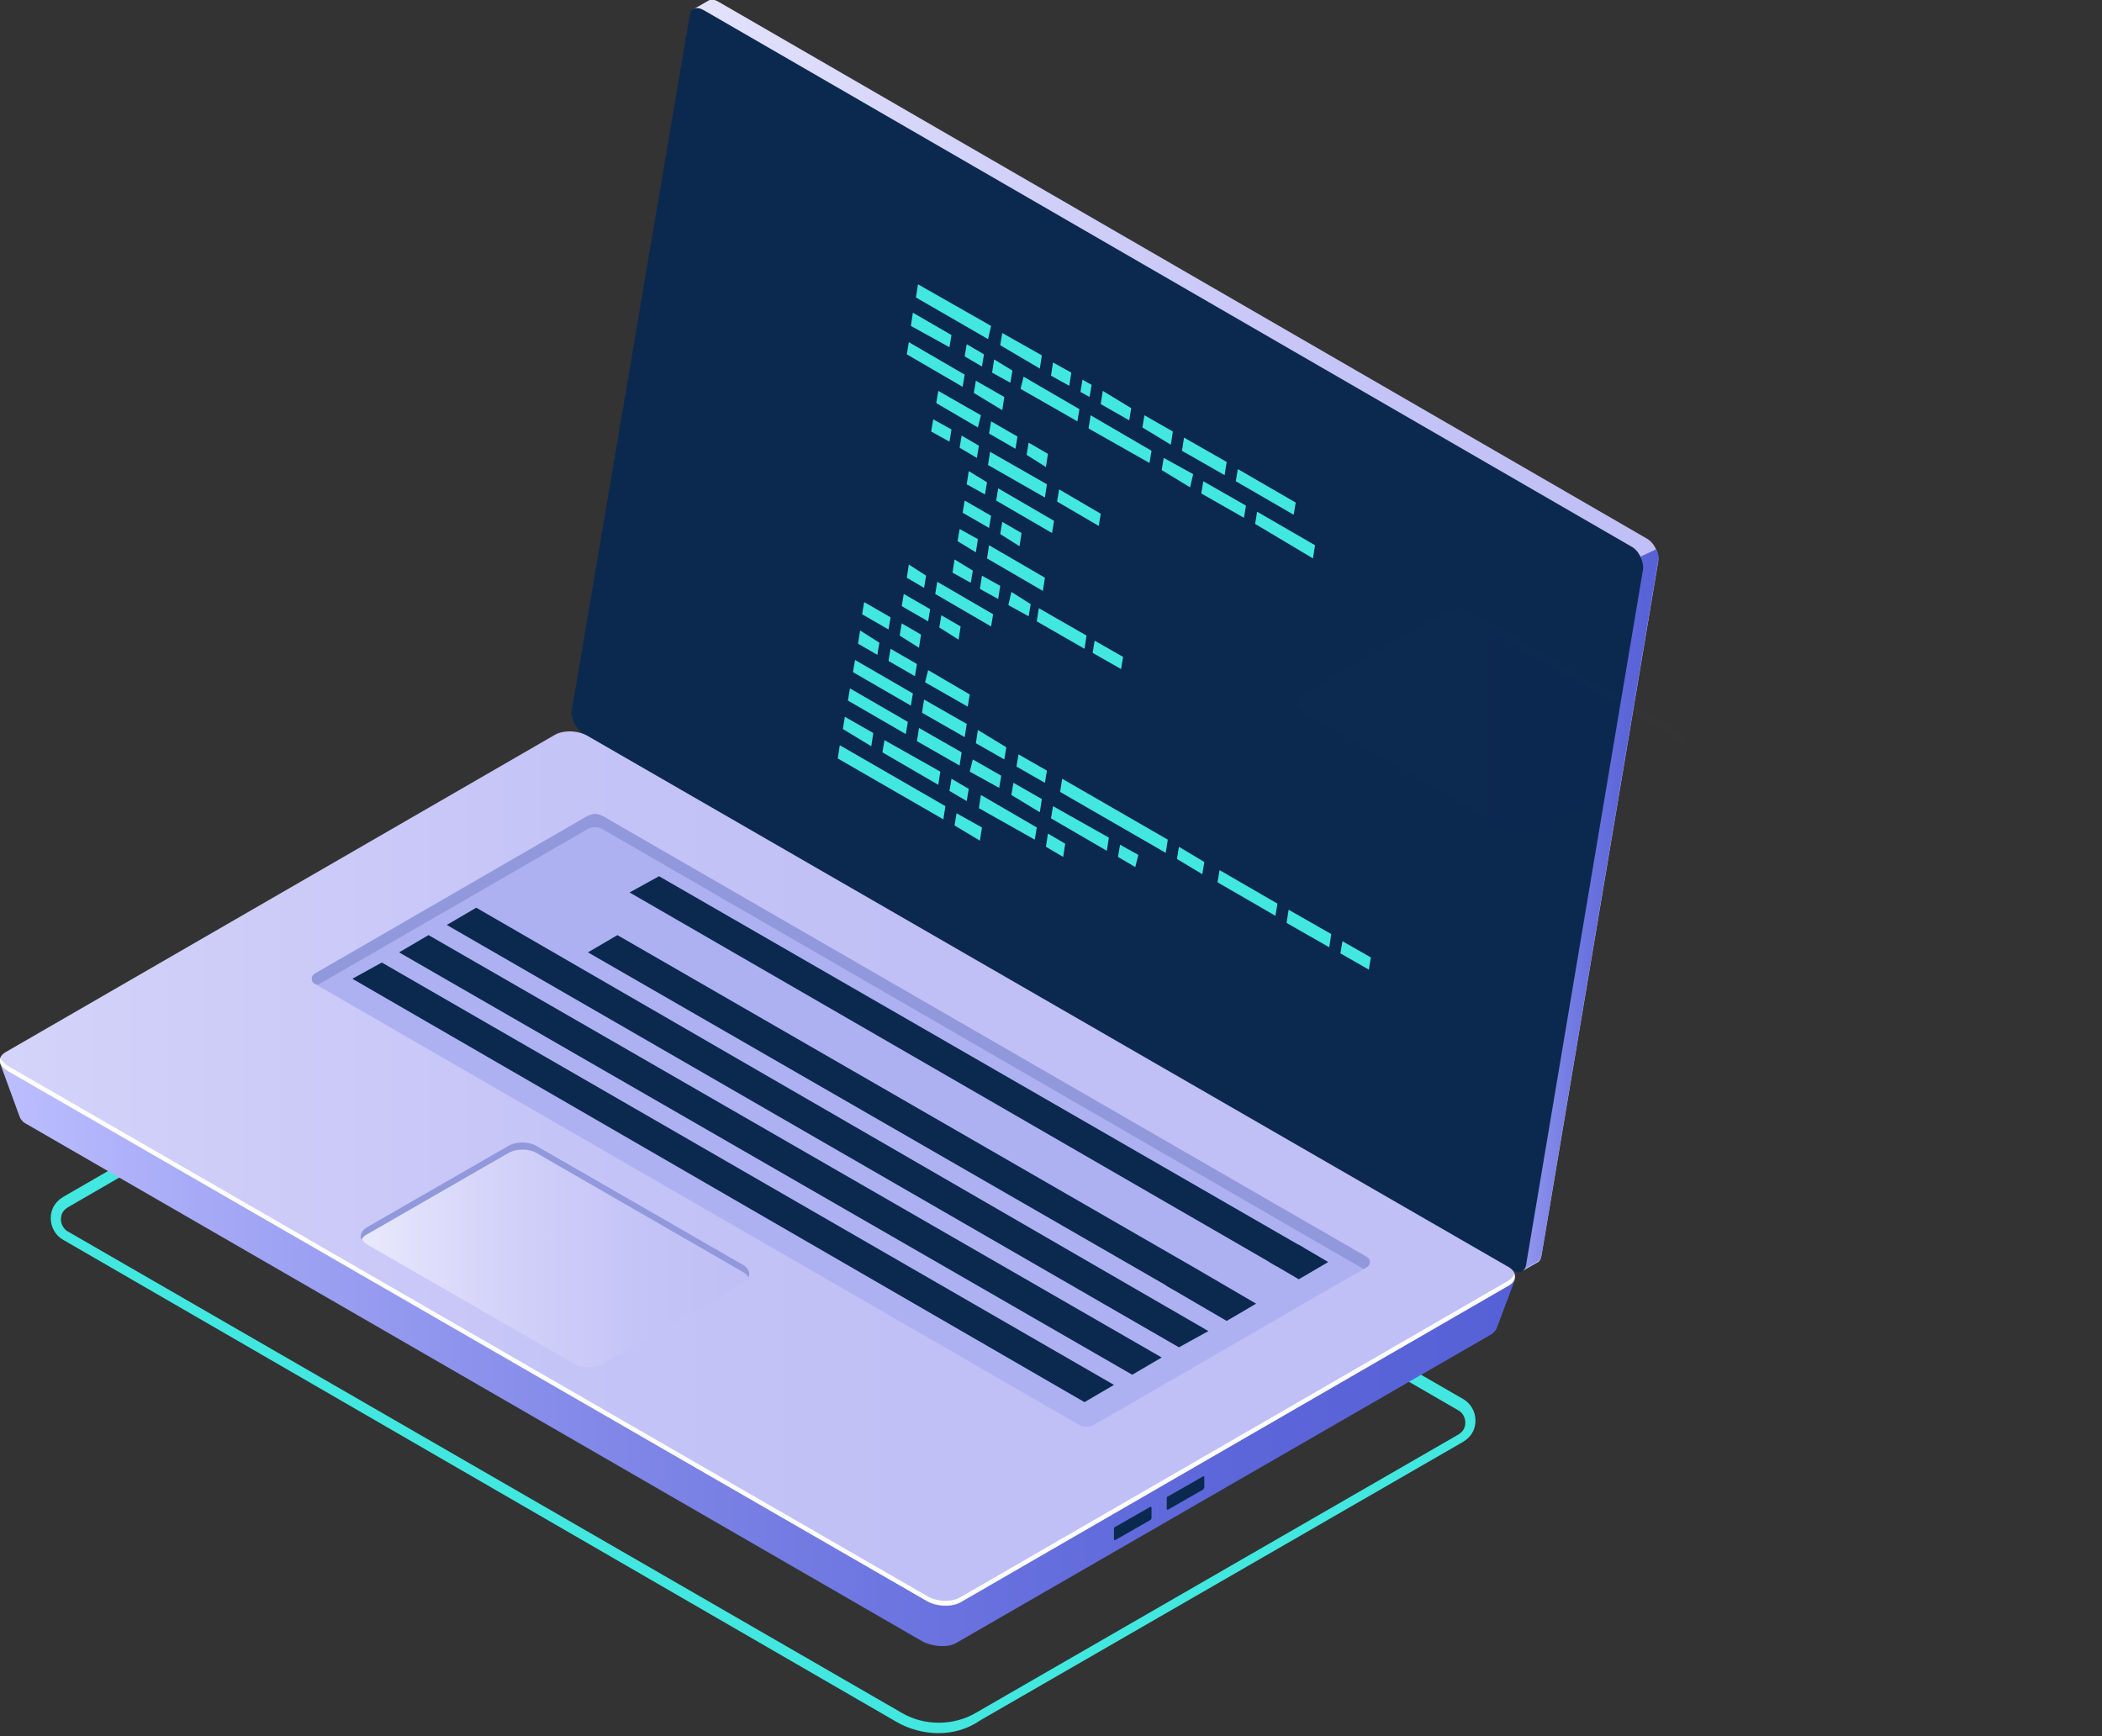 <svg width="207" height="171" viewBox="0 0 207 171" fill="none" xmlns="http://www.w3.org/2000/svg">
<rect x="0" y="0" width="207" height="171" fill="#333333" stroke="none"/>
<g clip-path="url(#clip0_775_4404)">
<path d="M92.4 170.7C91 170.7 89.5 170.3 88.3 169.6L6.2 122.1C5.5 121.7 5 120.9 5 120C5 119.1 5.4 118.4 6.2 117.9L57.6 88.2C57.7 88.1 57.9 88.1 58.1 88.2L144.1 137.8C144.8 138.2 145.3 139 145.3 139.9C145.3 140.8 144.9 141.5 144.1 142L96.6 169.4C95.3 170.3 93.9 170.7 92.4 170.7ZM88.8 168.7C91 170 93.9 170 96.1 168.7L143.6 141.3C144.1 141 144.3 140.6 144.3 140.1C144.3 139.6 144 139.1 143.6 138.9L57.9 89.3L57.7 89.4L6.7 118.9C6.2 119.2 6 119.6 6 120.1C6 120.6 6.3 121.1 6.7 121.3L88.8 168.7Z" fill="#42E8E0"/>
<path d="M57.8 69.2L69.2 1.3L68.3 0.9L69.7 0.1C70 -0.1 70.3 -0.1 70.8 0.2L162.1 53C162.9 53.4 163.4 54.5 163.3 55.3L151.8 123.7C151.7 124.1 151.6 124.3 151.3 124.4L149.9 125.2L149.7 123.9H149.8L58.9 71.5C58.2 71 57.6 69.9 57.8 69.2Z" fill="url(#paint0_linear_775_4404)"/>
<path d="M161.6 54.8L163.1 54.1C163.3 54.5 163.4 54.9 163.3 55.2L151.8 123.6C151.7 124 151.6 124.2 151.3 124.3L149.9 125.1L149.7 123.8H149.8L145.2 121.1L161.6 54.8Z" fill="url(#paint1_linear_775_4404)"/>
<path d="M57.5 72.3L148.9 125.1C149.6 125.5 150.2 125.3 150.3 124.5L161.8 56.1C161.9 55.3 161.4 54.2 160.6 53.8L69.3 1C68.6 0.6 68 0.8 67.9 1.6L56.3 70C56.2 70.8 56.8 71.9 57.5 72.3Z" fill="#0B294F"/>
<g opacity="0.51">
<path opacity="0.51" d="M70.5 5.4L158.6 56.3L147.7 120.7L59.6 69.8L70.5 5.4Z" fill="#0B294F"/>
</g>
<path d="M0 104.7L5 107.3L55 78.4C55.8 77.9 57.3 78 58.3 78.5L144.6 128.3C145.4 127.8 149.2 126 149.2 126L147.4 130.8C147.3 131 147.2 131.2 146.9 131.4L94.2 161.8C93.4 162.3 91.9 162.2 90.9 161.7L2.6 110.7C2.2 110.5 2 110.2 1.9 109.9L0 104.7Z" fill="url(#paint2_linear_775_4404)"/>
<path d="M0.8 105.5L91.3 157.7C92.3 158.3 93.8 158.3 94.6 157.8L148.6 126.6C149.5 126.1 149.4 125.2 148.4 124.7L57.9 72.5C56.9 71.9 55.4 71.9 54.6 72.4L0.6 103.6C-0.3 104.1 -0.2 104.9 0.8 105.5Z" fill="url(#paint3_linear_775_4404)"/>
<path d="M0.8 105L91.3 157.2C92.3 157.8 93.8 157.8 94.6 157.3L148.6 126.1C148.9 125.9 149 125.7 149.1 125.5C149.2 125.9 149.1 126.3 148.6 126.6L94.6 157.8C93.7 158.3 92.2 158.2 91.3 157.7L0.8 105.5C0.1 105.1 -0.1 104.6 -2.62875e-05 104.2C0.2 104.5 0.4 104.7 0.8 105Z" fill="white"/>
<path d="M118.6 146.5V145.5C118.6 145.4 118.5 145.4 118.5 145.4L115 147.4C114.9 147.4 114.9 147.5 114.9 147.6V148.6C114.9 148.7 115 148.7 115 148.7L118.5 146.7L118.6 146.5Z" fill="#0B294F"/>
<path d="M113.4 149.5V148.5C113.4 148.4 113.3 148.4 113.3 148.4L109.8 150.4C109.7 150.4 109.7 150.6 109.7 150.6V151.6C109.7 151.7 109.8 151.7 109.8 151.7L113.3 149.7C113.3 149.7 113.4 149.6 113.4 149.5Z" fill="#0B294F"/>
<path d="M134.6 123.8L59.4 80.4C58.9 80.1 58.3 80.1 57.8 80.4L31 95.9C30.6 96.1 30.6 96.7 31 96.9L106.2 140.3C106.7 140.6 107.3 140.6 107.8 140.3L134.6 124.8C135 124.6 135 124 134.6 123.8Z" fill="#ADB1F2"/>
<path d="M134.6 124.8L134.3 125L59.4 81.7C58.9 81.4 58.3 81.4 57.8 81.7L31.3 97L31 96.9C30.6 96.7 30.6 96.1 31 95.9L57.8 80.4C58.3 80.1 58.9 80.1 59.4 80.4L134.6 123.8C135 124 135 124.6 134.6 124.8Z" fill="#9198DB"/>
<path d="M62 87.9L125.7 124.7L128.4 122.9L64.9 86.3L62 87.9Z" fill="#0B294F"/>
<path d="M57.9 93.8L115.7 127.1L117.7 124.9L60.8 92.1L57.9 93.8Z" fill="#0B294F"/>
<path d="M44 91.1L116.1 132.7L119 131.1L46.9 89.4L44 91.1Z" fill="#0B294F"/>
<path d="M39.3 93.8L111.5 135.4L114.4 133.7L42.2 92.1L39.3 93.8Z" fill="#0B294F"/>
<path d="M34.7 96.4L106.8 138.1L109.7 136.4L37.6 94.8L34.7 96.4Z" fill="#0B294F"/>
<path d="M125 124.3L127.9 126L130.8 124.3L127.9 122.6L125 124.3Z" fill="#0B294F"/>
<path d="M114.8 126.6L120.8 130.1L123.7 128.4L117.7 124.9L114.8 126.6Z" fill="#0B294F"/>
<path d="M56.5 134.3L36.2 122.6C35.4 122.1 35.4 121.4 36.2 120.9L50.1 112.9C50.9 112.4 52.2 112.4 53 112.9L73.3 124.6C74.1 125.1 74.1 125.8 73.3 126.3L59.4 134.3C58.6 134.8 57.3 134.8 56.5 134.3Z" fill="url(#paint4_linear_775_4404)"/>
<path d="M73.2 125.3L52.9 113.6C52.1 113.1 50.8 113.1 50 113.6L36.1 121.6C35.9 121.7 35.7 121.9 35.6 122.1C35.4 121.7 35.6 121.2 36.1 120.9L50 112.9C50.8 112.4 52.1 112.4 52.9 112.9L73.2 124.6C73.7 124.9 73.9 125.4 73.7 125.8C73.6 125.6 73.5 125.5 73.2 125.3Z" fill="#9198DB"/>
<g opacity="0.11">
<g opacity="0.11">
<path opacity="0.11" d="M57.8 72.4L148.3 124.6C149.3 125.2 150.8 125.2 151.6 124.7L205.6 93.5C206.5 93 206.4 92.1 205.4 91.6L114.9 39.4C113.9 38.8 112.4 38.8 111.6 39.3L57.6 70.5C56.7 71 56.8 71.9 57.8 72.4Z" fill="url(#paint5_linear_775_4404)"/>
<path opacity="0.11" d="M148.6 81.8L128.3 70.1C127.5 69.6 127.5 68.9 128.3 68.4L142.2 60.4C143 59.9 144.3 59.9 145.1 60.4L165.4 72.1C166.2 72.6 166.2 73.3 165.4 73.8L151.5 81.8C150.7 82.3 149.4 82.3 148.6 81.8Z" fill="url(#paint6_linear_775_4404)"/>
<path opacity="0.11" d="M165.3 72.8L145 61.1C144.2 60.6 142.9 60.6 142.1 61.1L128.2 69.1C128 69.2 127.8 69.4 127.7 69.6C127.5 69.2 127.7 68.7 128.2 68.4L142.1 60.4C142.9 59.9 144.2 59.9 145 60.4L165.3 72.1C165.8 72.4 166 72.9 165.8 73.3C165.7 73.1 165.6 73 165.3 72.8Z" fill="#9198DB"/>
<g opacity="0.11">
<path opacity="0.11" d="M174.2 100.1L99 56.7C98.5 56.4 97.9 56.4 97.4 56.7L70.6 72.2C70.2 72.4 70.2 73 70.6 73.2L145.8 116.6C146.3 116.9 146.9 116.9 147.4 116.6L174.2 101.1C174.6 100.9 174.6 100.3 174.2 100.1Z" fill="#ADB1F2"/>
<path opacity="0.11" d="M174.2 101.1L173.9 101.3L99 58C98.5 57.7 97.9 57.7 97.4 58L70.9 73.3L70.6 73.1C70.2 72.9 70.2 72.3 70.6 72.1L97.4 56.6C97.9 56.3 98.5 56.3 99 56.6L174.2 100C174.6 100.3 174.6 100.9 174.2 101.1Z" fill="#9198DB"/>
<g opacity="0.11">
<path opacity="0.11" d="M77.7 71.1L143.2 108.9L140.6 110.4L75.1 72.6L77.7 71.1Z" fill="#0B294F"/>
<path opacity="0.11" d="M84.6 67.1L146.8 103.1L144.2 104.6L82 68.6L84.6 67.1Z" fill="#0B294F"/>
<path opacity="0.11" d="M151.5 105.8L157.3 109.1L154.7 110.6L148.9 107.3L151.5 105.8Z" fill="#0B294F"/>
<path opacity="0.11" d="M146.3 110.8L150.4 113.1L147.8 114.6L143.7 112.3L146.3 110.8Z" fill="#0B294F"/>
<path opacity="0.11" d="M88.9 64.6L161.6 106.6L159 108.1L86.3 66.1L88.9 64.6Z" fill="#0B294F"/>
<path opacity="0.11" d="M93.2 62.1L165.9 104.1L163.3 105.6L90.6 63.6L93.2 62.1Z" fill="#0B294F"/>
<path opacity="0.11" d="M97.5 59.6L170.3 101.6L167.7 103.1L94.9 61.1L97.5 59.6Z" fill="#0B294F"/>
</g>
</g>
</g>
</g>
<path d="M90.2 29.3L97.3 33.4L97.6 32.1L90.4 28L90.2 29.3Z" fill="#42E8E0"/>
<path d="M98.5 34L102.4 36.3L102.6 35L98.7 32.8L98.5 34Z" fill="#42E8E0"/>
<path d="M108.4 39.8L111.2 41.4L111.4 40.2L108.6 38.5L108.4 39.8Z" fill="#42E8E0"/>
<path d="M106.4 38.6L107.3 39.1L107.5 37.9L106.6 37.4L106.4 38.6Z" fill="#42E8E0"/>
<path d="M103.5 37L105.3 38L105.5 36.7L103.7 35.7L103.5 37Z" fill="#42E8E0"/>
<path d="M95.9 38.7L98.7 40.4L98.9 39.1L96.1 37.5L95.9 38.7Z" fill="#42E8E0"/>
<path d="M89.3 34.9L94.8 38.1L95 36.9L89.5 33.7L89.3 34.9Z" fill="#42E8E0"/>
<path d="M97.2 55L102.7 58.2L102.9 56.9L97.4 53.7L97.2 55Z" fill="#42E8E0"/>
<path d="M94.3 53.3L96.1 54.4L96.3 53.1L94.5 52.1L94.3 53.3Z" fill="#42E8E0"/>
<path d="M98.1 49.3L103.6 52.5L103.8 51.3L98.3 48.1L98.1 49.3Z" fill="#42E8E0"/>
<path d="M95.2 47.7L97 48.7L97.2 47.5L95.4 46.4L95.2 47.7Z" fill="#42E8E0"/>
<path d="M93.1 79.4L82.7 73.4L82.5 74.7L92.9 80.7L93.1 79.4Z" fill="#42E8E0"/>
<path d="M96.7 81.5L94.2 80.1L94 81.3L96.5 82.8L96.7 81.5Z" fill="#42E8E0"/>
<path d="M115 82.7L104.6 76.7L104.4 78L114.8 84L115 82.7Z" fill="#42E8E0"/>
<path d="M118.6 84.9L116.1 83.4L115.9 84.6L118.4 86.1L118.6 84.9Z" fill="#42E8E0"/>
<path d="M86 72.2L83.2 70.6L83 71.8L85.8 73.5L86 72.2Z" fill="#42E8E0"/>
<path d="M103.1 75.9L100.3 74.3L100.1 75.5L102.9 77.1L103.1 75.9Z" fill="#42E8E0"/>
<path d="M92.6 76L87.1 72.9L86.9 74.1L92.4 77.3L92.6 76Z" fill="#42E8E0"/>
<path d="M95.4 77.7L93.7 76.7L93.5 77.9L95.2 78.9L95.4 77.7Z" fill="#42E8E0"/>
<path d="M102.1 81.5L96.6 78.3L96.4 79.6L101.9 82.7L102.1 81.5Z" fill="#42E8E0"/>
<path d="M104.9 83.1L103.2 82.1L103 83.4L104.7 84.4L104.9 83.1Z" fill="#42E8E0"/>
<path d="M102.6 78.7L99.8 77.1L99.6 78.3L102.4 80L102.6 78.7Z" fill="#42E8E0"/>
<path d="M109.2 82.5L103.7 79.4L103.5 80.6L109 83.8L109.2 82.5Z" fill="#42E8E0"/>
<path d="M112.1 84.2L110.3 83.2L110.1 84.4L111.8 85.4L112.1 84.2Z" fill="#42E8E0"/>
<path d="M89.4 71.1L83.7 67.8L83.5 69L89.2 72.3L89.4 71.1Z" fill="#42E8E0"/>
<path d="M94.7 74.1L90.5 71.7L90.3 73L94.5 75.4L94.7 74.1Z" fill="#42E8E0"/>
<path d="M98.6 76.4L95.8 74.8L95.5 76L98.4 77.6L98.6 76.4Z" fill="#42E8E0"/>
<path d="M125.8 89L120.1 85.7L119.9 86.9L125.6 90.2L125.8 89Z" fill="#42E8E0"/>
<path d="M131.1 92L126.9 89.6L126.7 90.9L130.9 93.3L131.1 92Z" fill="#42E8E0"/>
<path d="M135 94.3L132.2 92.7L132 93.9L134.8 95.5L135 94.3Z" fill="#42E8E0"/>
<path d="M123.6 51.6L129.3 55L129.5 53.7L123.8 50.4L123.6 51.6Z" fill="#42E8E0"/>
<path d="M118.3 48.6L122.5 51L122.7 49.8L118.5 47.4L118.3 48.6Z" fill="#42E8E0"/>
<path d="M114.4 46.3L117.2 48L117.5 46.7L114.6 45.1L114.4 46.3Z" fill="#42E8E0"/>
<path d="M121.7 47.4L127.4 50.7L127.6 49.5L121.9 46.2L121.7 47.4Z" fill="#42E8E0"/>
<path d="M116.4 44.4L120.6 46.8L120.8 45.5L116.6 43.1L116.4 44.4Z" fill="#42E8E0"/>
<path d="M112.5 42.1L115.3 43.8L115.5 42.5L112.7 40.9L112.5 42.1Z" fill="#42E8E0"/>
<path d="M98.5 52.6L100.4 53.8L100.6 52.5L98.7 51.4L98.5 52.6Z" fill="#42E8E0"/>
<path d="M94.8 50.5L97.4 52L97.6 50.8L95 49.3L94.8 50.5Z" fill="#42E8E0"/>
<path d="M89.9 68.3L84.2 65L84 66.2L89.7 69.5L89.9 68.3Z" fill="#42E8E0"/>
<path d="M95.2 71.3L91 68.9L90.8 70.2L95 72.6L95.2 71.3Z" fill="#42E8E0"/>
<path d="M99.1 73.6L96.3 71.9L96.1 73.2L98.9 74.8L99.1 73.6Z" fill="#42E8E0"/>
<path d="M86.6 63.3L84.7 62.1L84.5 63.4L86.4 64.5L86.6 63.3Z" fill="#42E8E0"/>
<path d="M90.3 65.4L87.7 63.9L87.5 65.1L90.1 66.6L90.3 65.4Z" fill="#42E8E0"/>
<path d="M95.5 68.4L91.4 66L91.1 67.2L95.3 69.6L95.5 68.4Z" fill="#42E8E0"/>
<path d="M101.1 44.8L103 46L103.2 44.7L101.3 43.6L101.1 44.8Z" fill="#42E8E0"/>
<path d="M97.4 42.7L100 44.2L100.2 43L97.6 41.5L97.4 42.7Z" fill="#42E8E0"/>
<path d="M92.2 39.7L96.3 42.1L96.6 40.9L92.4 38.5L92.2 39.7Z" fill="#42E8E0"/>
<path d="M104.1 49.4L108.2 51.8L108.4 50.6L104.3 48.2L104.1 49.4Z" fill="#42E8E0"/>
<path d="M97.3 45.8L102.9 49L103.1 47.7L97.5 44.5L97.3 45.8Z" fill="#42E8E0"/>
<path d="M94.5 44.1L96.2 45.1L96.4 43.9L94.7 42.9L94.5 44.1Z" fill="#42E8E0"/>
<path d="M91.7 42.5L93.5 43.5L93.7 42.3L91.9 41.3L91.7 42.5Z" fill="#42E8E0"/>
<path d="M92.1 58.5L97.6 61.7L97.8 60.5L92.3 57.3L92.1 58.5Z" fill="#42E8E0"/>
<path d="M89.3 56.9L91 57.9L91.2 56.7L89.5 55.6L89.3 56.9Z" fill="#42E8E0"/>
<path d="M92.5 61.8L94.4 63L94.6 61.7L92.7 60.6L92.5 61.8Z" fill="#42E8E0"/>
<path d="M99.3 59.6L101.3 60.7L101.5 59.5L99.6 58.3L99.3 59.6Z" fill="#42E8E0"/>
<path d="M102.1 61.2L106.8 63.9L107 62.6L102.3 59.9L102.1 61.2Z" fill="#42E8E0"/>
<path d="M107.6 64.3L110.4 65.9L110.6 64.7L107.8 63.1L107.6 64.3Z" fill="#42E8E0"/>
<path d="M88.8 59.7L91.4 61.2L91.6 60L89 58.5L88.8 59.7Z" fill="#42E8E0"/>
<path d="M88.6 62.6L90.5 63.8L90.7 62.5L88.8 61.4L88.6 62.6Z" fill="#42E8E0"/>
<path d="M84.9 60.5L87.5 62L87.7 60.8L85.1 59.3L84.9 60.5Z" fill="#42E8E0"/>
<path d="M96.5 58L98.3 59L98.5 57.7L96.7 56.7L96.5 58Z" fill="#42E8E0"/>
<path d="M93.8 56.4L95.6 57.4L95.8 56.2L94 55.1L93.8 56.4Z" fill="#42E8E0"/>
<path d="M107.2 42.2L113.2 45.6L113.4 44.4L107.4 40.9L107.2 42.2Z" fill="#42E8E0"/>
<path d="M100.5 38.3L106.1 41.5L106.3 40.3L100.8 37.1L100.5 38.3Z" fill="#42E8E0"/>
<path d="M97.7 36.7L99.5 37.7L99.7 36.5L97.9 35.4L97.7 36.7Z" fill="#42E8E0"/>
<path d="M95 35.1L96.7 36.1L96.9 34.9L95.2 33.9L95 35.1Z" fill="#42E8E0"/>
<path d="M93.5 34.2L89.7 32.1L89.9 30.8L93.7 33L93.5 34.2Z" fill="#42E8E0"/>
</g>
<defs>
<linearGradient id="paint0_linear_775_4404" x1="163.349" y1="62.59" x2="57.742" y2="62.59" gradientUnits="userSpaceOnUse">
<stop stop-color="#C0BFF6"/>
<stop offset="0.294" stop-color="#C5C4F7"/>
<stop offset="0.64" stop-color="#D3D2F9"/>
<stop offset="1" stop-color="#E9E9FD"/>
</linearGradient>
<linearGradient id="paint1_linear_775_4404" x1="163.348" y1="89.674" x2="145.215" y2="89.674" gradientUnits="userSpaceOnUse">
<stop stop-color="#5761D7"/>
<stop offset="0.178" stop-color="#5C66D9"/>
<stop offset="0.388" stop-color="#6A73DF"/>
<stop offset="0.613" stop-color="#8289E8"/>
<stop offset="0.849" stop-color="#A3A7F5"/>
<stop offset="1" stop-color="#BCBEFF"/>
</linearGradient>
<linearGradient id="paint2_linear_775_4404" x1="149.2" y1="120.118" x2="0.048" y2="120.118" gradientUnits="userSpaceOnUse">
<stop stop-color="#5761D7"/>
<stop offset="0.178" stop-color="#5C66D9"/>
<stop offset="0.388" stop-color="#6A73DF"/>
<stop offset="0.613" stop-color="#8289E8"/>
<stop offset="0.849" stop-color="#A3A7F5"/>
<stop offset="1" stop-color="#BCBEFF"/>
</linearGradient>
<linearGradient id="paint3_linear_775_4404" x1="99.085" y1="115.145" x2="-50.147" y2="115.145" gradientUnits="userSpaceOnUse">
<stop stop-color="#C0BFF6"/>
<stop offset="0.294" stop-color="#C5C4F7"/>
<stop offset="0.64" stop-color="#D3D2F9"/>
<stop offset="1" stop-color="#E9E9FD"/>
</linearGradient>
<linearGradient id="paint4_linear_775_4404" x1="73.812" y1="123.617" x2="35.613" y2="123.617" gradientUnits="userSpaceOnUse">
<stop stop-color="#C0BFF6"/>
<stop offset="0.294" stop-color="#C5C4F7"/>
<stop offset="0.64" stop-color="#D3D2F9"/>
<stop offset="1" stop-color="#E9E9FD"/>
</linearGradient>
<linearGradient id="paint5_linear_775_4404" x1="156.099" y1="82.069" x2="6.868" y2="82.069" gradientUnits="userSpaceOnUse">
<stop stop-color="#C0BFF6"/>
<stop offset="0.294" stop-color="#C5C4F7"/>
<stop offset="0.64" stop-color="#D3D2F9"/>
<stop offset="1" stop-color="#E9E9FD"/>
</linearGradient>
<linearGradient id="paint6_linear_775_4404" x1="165.921" y1="71.114" x2="127.722" y2="71.114" gradientUnits="userSpaceOnUse">
<stop stop-color="#C0BFF6"/>
<stop offset="0.294" stop-color="#C5C4F7"/>
<stop offset="0.64" stop-color="#D3D2F9"/>
<stop offset="1" stop-color="#E9E9FD"/>
</linearGradient>
<clipPath id="clip0_775_4404">
<rect width="206.2" height="170.7" fill="white"/>
</clipPath>
</defs>
</svg>
